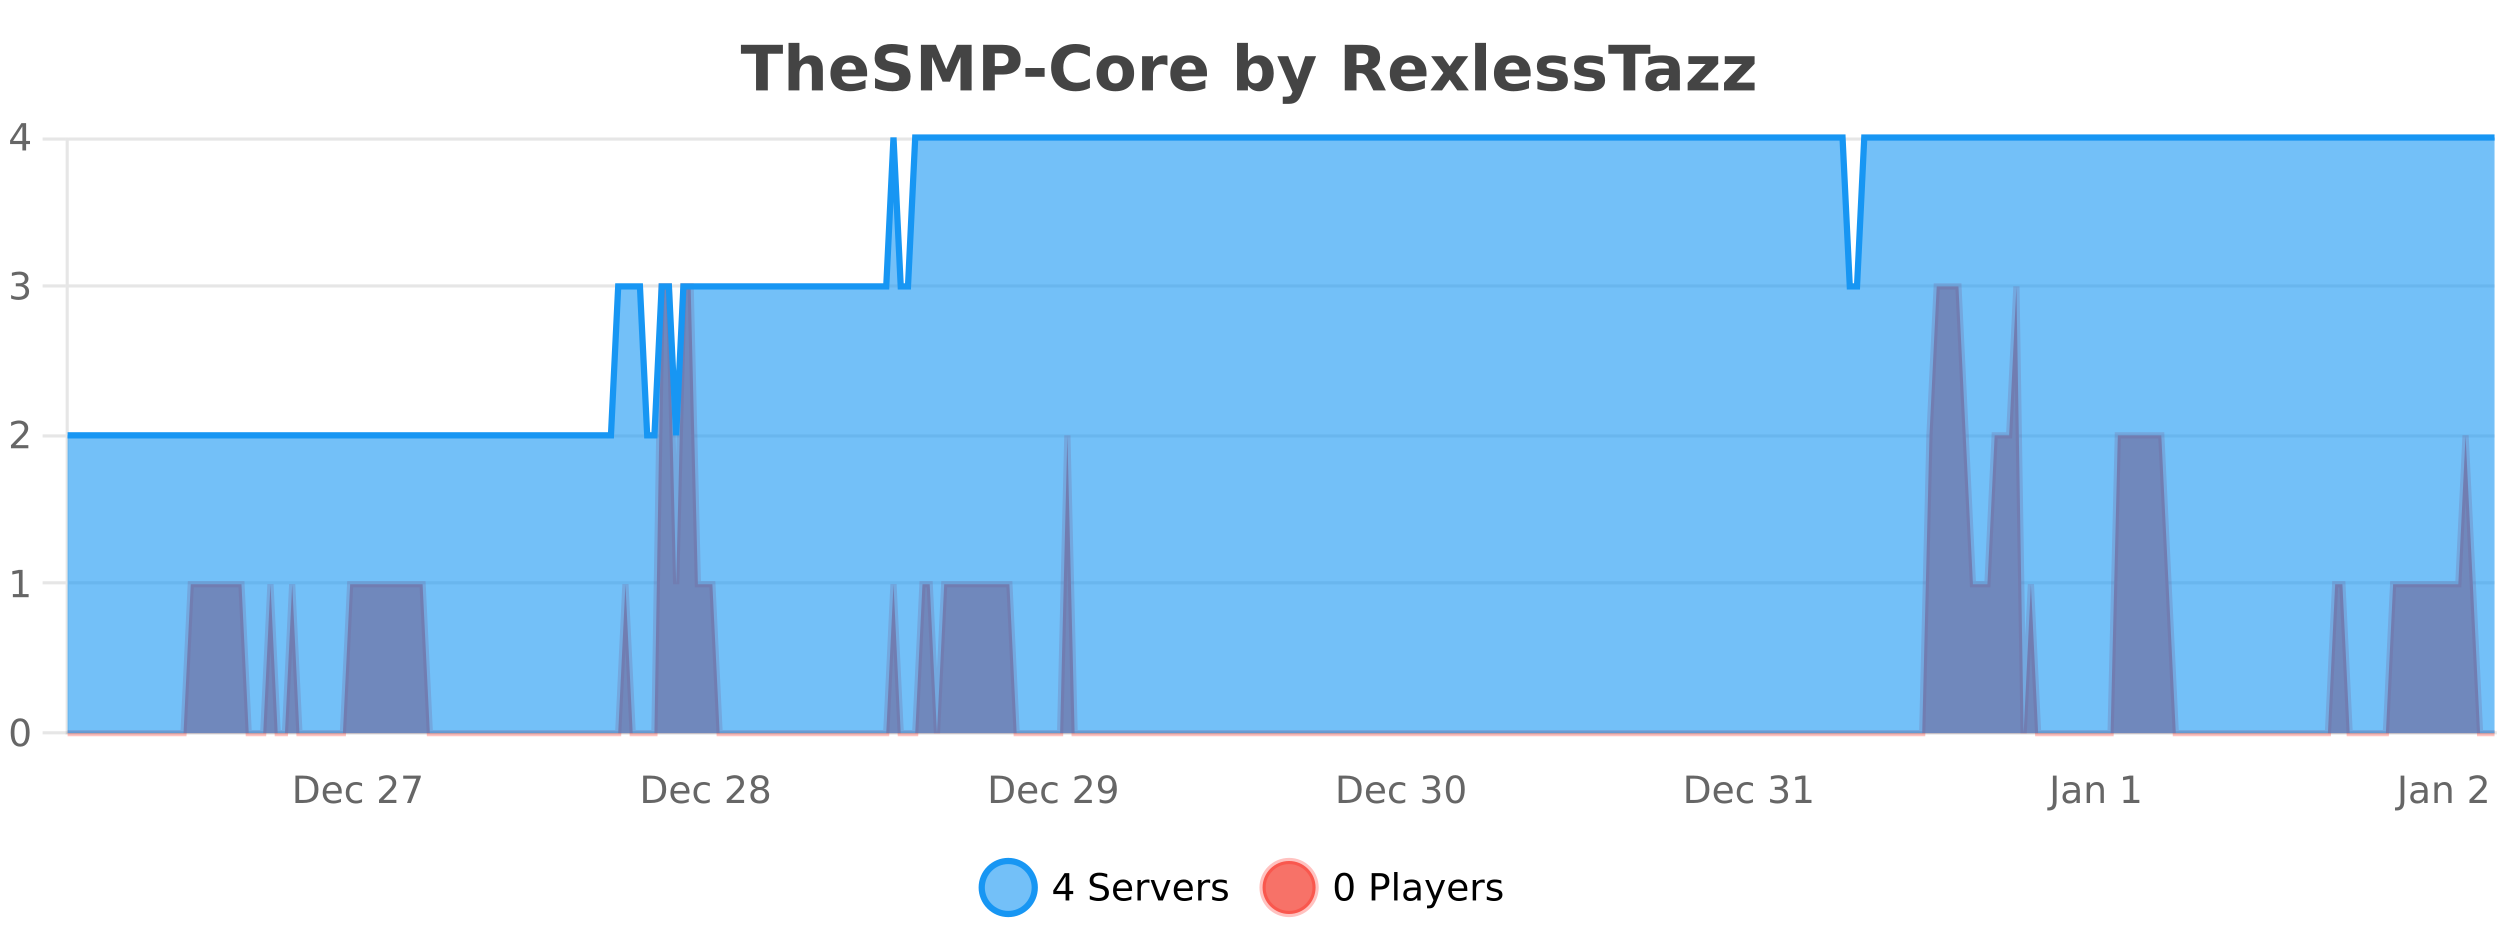 <?xml version="1.0" encoding="UTF-8"?>
<svg xmlns="http://www.w3.org/2000/svg" xmlns:xlink="http://www.w3.org/1999/xlink" width="800pt" height="300pt" viewBox="0 0 800 300" version="1.1">
<defs>
<clipPath id="clip1">
  <path d="M 285 263 L 360 263 L 360 300 L 285 300 Z M 285 263 "/>
</clipPath>
<clipPath id="clip2">
  <path d="M 375 263 L 450 263 L 450 300 L 375 300 Z M 375 263 "/>
</clipPath>
<clipPath id="clip3">
  <path d="M 21.633 91 L 798.254 91 L 798.254 234.602 L 21.633 234.602 Z M 21.633 91 "/>
</clipPath>
<clipPath id="clip4">
  <path d="M 20.633 63 L 799.254 63 L 799.254 235.602 L 20.633 235.602 Z M 20.633 63 "/>
</clipPath>
<clipPath id="clip5">
  <path d="M 21.633 44 L 798.254 44 L 798.254 234.602 L 21.633 234.602 Z M 21.633 44 "/>
</clipPath>
<clipPath id="clip6">
  <path d="M 20.633 43 L 799.254 43 L 799.254 168 L 20.633 168 Z M 20.633 43 "/>
</clipPath>
</defs>
<g id="surface5104946">
<rect x="0" y="0" width="800" height="300" style="fill:rgb(100%,100%,100%);fill-opacity:1;stroke:none;"/>
<path style="fill:none;stroke-width:1;stroke-linecap:butt;stroke-linejoin:miter;stroke:rgb(0%,0%,0%);stroke-opacity:0.098;stroke-miterlimit:10;" d="M 22 234.5 L 798.254 234.5 "/>
<path style="fill:none;stroke-width:1;stroke-linecap:butt;stroke-linejoin:miter;stroke:rgb(0%,0%,0%);stroke-opacity:0.098;stroke-miterlimit:10;" d="M 13.633 234.5 L 21 234.5 "/>
<path style="fill:none;stroke-width:1;stroke-linecap:butt;stroke-linejoin:miter;stroke:rgb(0%,0%,0%);stroke-opacity:0.098;stroke-miterlimit:10;" d="M 22 186.5 L 798.254 186.5 "/>
<path style="fill:none;stroke-width:1;stroke-linecap:butt;stroke-linejoin:miter;stroke:rgb(0%,0%,0%);stroke-opacity:0.098;stroke-miterlimit:10;" d="M 13.633 186.5 L 21 186.5 "/>
<path style="fill:none;stroke-width:1;stroke-linecap:butt;stroke-linejoin:miter;stroke:rgb(0%,0%,0%);stroke-opacity:0.098;stroke-miterlimit:10;" d="M 22 139.5 L 798.254 139.5 "/>
<path style="fill:none;stroke-width:1;stroke-linecap:butt;stroke-linejoin:miter;stroke:rgb(0%,0%,0%);stroke-opacity:0.098;stroke-miterlimit:10;" d="M 13.633 139.5 L 21 139.5 "/>
<path style="fill:none;stroke-width:1;stroke-linecap:butt;stroke-linejoin:miter;stroke:rgb(0%,0%,0%);stroke-opacity:0.098;stroke-miterlimit:10;" d="M 22 91.5 L 798.254 91.5 "/>
<path style="fill:none;stroke-width:1;stroke-linecap:butt;stroke-linejoin:miter;stroke:rgb(0%,0%,0%);stroke-opacity:0.098;stroke-miterlimit:10;" d="M 13.633 91.5 L 21 91.5 "/>
<path style="fill:none;stroke-width:1;stroke-linecap:butt;stroke-linejoin:miter;stroke:rgb(0%,0%,0%);stroke-opacity:0.098;stroke-miterlimit:10;" d="M 22 44.5 L 798.254 44.5 "/>
<path style="fill:none;stroke-width:1;stroke-linecap:butt;stroke-linejoin:miter;stroke:rgb(0%,0%,0%);stroke-opacity:0.098;stroke-miterlimit:10;" d="M 13.633 44.5 L 21 44.5 "/>
<path style=" stroke:none;fill-rule:nonzero;fill:rgb(9.02%,58.824%,95.294%);fill-opacity:0.6;" d="M 331.121 284 C 331.121 288.688 327.324 292.484 322.637 292.484 C 317.953 292.484 314.152 288.688 314.152 284 C 314.152 279.312 317.953 275.516 322.637 275.516 C 327.324 275.516 331.121 279.312 331.121 284 Z M 331.121 284 "/>
<g clip-path="url(#clip1)" clip-rule="nonzero">
<path style="fill:none;stroke-width:2;stroke-linecap:butt;stroke-linejoin:miter;stroke:rgb(9.02%,58.824%,95.294%);stroke-opacity:1;stroke-miterlimit:10;" d="M 331.121 284 C 331.121 288.688 327.324 292.484 322.637 292.484 C 317.953 292.484 314.152 288.688 314.152 284 C 314.152 279.312 317.953 275.516 322.637 275.516 C 327.324 275.516 331.121 279.312 331.121 284 Z M 331.121 284 "/>
</g>
<path style=" stroke:none;fill-rule:nonzero;fill:rgb(0%,0%,0%);fill-opacity:1;" d="M 340.984 280.438 L 338 285.109 L 340.984 285.109 Z M 340.672 279.406 L 342.172 279.406 L 342.172 285.109 L 343.422 285.109 L 343.422 286.094 L 342.172 286.094 L 342.172 288.156 L 340.984 288.156 L 340.984 286.094 L 337.047 286.094 L 337.047 284.953 Z M 354.32 279.688 L 354.32 280.844 C 353.871 280.637 353.445 280.48 353.039 280.375 C 352.641 280.262 352.262 280.203 351.898 280.203 C 351.25 280.203 350.75 280.328 350.398 280.578 C 350.055 280.828 349.883 281.188 349.883 281.656 C 349.883 282.043 349.996 282.336 350.227 282.531 C 350.453 282.73 350.898 282.887 351.555 283 L 352.258 283.156 C 353.141 283.324 353.793 283.621 354.211 284.047 C 354.637 284.465 354.852 285.027 354.852 285.734 C 354.852 286.59 354.562 287.234 353.992 287.672 C 353.43 288.109 352.594 288.328 351.492 288.328 C 351.086 288.328 350.648 288.281 350.18 288.188 C 349.711 288.094 349.227 287.953 348.727 287.766 L 348.727 286.547 C 349.203 286.82 349.672 287.023 350.133 287.156 C 350.602 287.293 351.055 287.359 351.492 287.359 C 352.168 287.359 352.688 287.23 353.055 286.969 C 353.43 286.699 353.617 286.32 353.617 285.828 C 353.617 285.402 353.48 285.07 353.211 284.828 C 352.949 284.578 352.516 284.398 351.914 284.281 L 351.195 284.141 C 350.309 283.965 349.668 283.688 349.273 283.312 C 348.887 282.938 348.695 282.418 348.695 281.75 C 348.695 280.969 348.965 280.359 349.508 279.922 C 350.047 279.477 350.797 279.25 351.758 279.25 C 352.172 279.25 352.59 279.289 353.008 279.359 C 353.434 279.434 353.871 279.543 354.32 279.688 Z M 362.266 284.609 L 362.266 285.125 L 357.297 285.125 C 357.348 285.875 357.57 286.445 357.969 286.828 C 358.375 287.215 358.93 287.406 359.641 287.406 C 360.055 287.406 360.457 287.359 360.844 287.266 C 361.238 287.164 361.629 287.008 362.016 286.797 L 362.016 287.828 C 361.617 287.984 361.219 288.105 360.812 288.188 C 360.406 288.281 359.992 288.328 359.578 288.328 C 358.535 288.328 357.707 288.027 357.094 287.422 C 356.477 286.809 356.172 285.98 356.172 284.938 C 356.172 283.867 356.461 283.016 357.047 282.391 C 357.629 281.758 358.41 281.438 359.391 281.438 C 360.273 281.438 360.973 281.727 361.484 282.297 C 362.004 282.859 362.266 283.633 362.266 284.609 Z M 361.188 284.281 C 361.176 283.699 361.008 283.23 360.688 282.875 C 360.363 282.523 359.938 282.344 359.406 282.344 C 358.801 282.344 358.316 282.516 357.953 282.859 C 357.598 283.203 357.395 283.684 357.344 284.297 Z M 367.836 282.594 C 367.711 282.531 367.574 282.484 367.43 282.453 C 367.293 282.414 367.137 282.391 366.961 282.391 C 366.355 282.391 365.887 282.59 365.555 282.984 C 365.23 283.383 365.07 283.953 365.07 284.703 L 365.07 288.156 L 363.992 288.156 L 363.992 281.594 L 365.07 281.594 L 365.07 282.609 C 365.297 282.215 365.594 281.922 365.961 281.734 C 366.324 281.539 366.766 281.438 367.289 281.438 C 367.359 281.438 367.438 281.445 367.523 281.453 C 367.617 281.465 367.715 281.48 367.82 281.5 Z M 368.195 281.594 L 369.336 281.594 L 371.383 287.094 L 373.445 281.594 L 374.586 281.594 L 372.117 288.156 L 370.648 288.156 Z M 381.688 284.609 L 381.688 285.125 L 376.719 285.125 C 376.77 285.875 376.992 286.445 377.391 286.828 C 377.797 287.215 378.352 287.406 379.062 287.406 C 379.477 287.406 379.879 287.359 380.266 287.266 C 380.66 287.164 381.051 287.008 381.438 286.797 L 381.438 287.828 C 381.039 287.984 380.641 288.105 380.234 288.188 C 379.828 288.281 379.414 288.328 379 288.328 C 377.957 288.328 377.129 288.027 376.516 287.422 C 375.898 286.809 375.594 285.98 375.594 284.938 C 375.594 283.867 375.883 283.016 376.469 282.391 C 377.051 281.758 377.832 281.438 378.812 281.438 C 379.695 281.438 380.395 281.727 380.906 282.297 C 381.426 282.859 381.688 283.633 381.688 284.609 Z M 380.609 284.281 C 380.598 283.699 380.43 283.23 380.109 282.875 C 379.785 282.523 379.359 282.344 378.828 282.344 C 378.223 282.344 377.738 282.516 377.375 282.859 C 377.02 283.203 376.816 283.684 376.766 284.297 Z M 387.258 282.594 C 387.133 282.531 386.996 282.484 386.852 282.453 C 386.715 282.414 386.559 282.391 386.383 282.391 C 385.777 282.391 385.309 282.59 384.977 282.984 C 384.652 283.383 384.492 283.953 384.492 284.703 L 384.492 288.156 L 383.414 288.156 L 383.414 281.594 L 384.492 281.594 L 384.492 282.609 C 384.719 282.215 385.016 281.922 385.383 281.734 C 385.746 281.539 386.188 281.438 386.711 281.438 C 386.781 281.438 386.859 281.445 386.945 281.453 C 387.039 281.465 387.137 281.48 387.242 281.5 Z M 392.562 281.781 L 392.562 282.812 C 392.258 282.656 391.941 282.543 391.609 282.469 C 391.285 282.387 390.945 282.344 390.594 282.344 C 390.062 282.344 389.66 282.43 389.391 282.594 C 389.117 282.75 388.984 282.996 388.984 283.328 C 388.984 283.578 389.078 283.777 389.266 283.922 C 389.461 284.059 389.852 284.188 390.438 284.312 L 390.797 284.406 C 391.566 284.562 392.113 284.793 392.438 285.094 C 392.758 285.398 392.922 285.812 392.922 286.344 C 392.922 286.961 392.676 287.445 392.188 287.797 C 391.707 288.152 391.047 288.328 390.203 288.328 C 389.848 288.328 389.477 288.289 389.094 288.219 C 388.719 288.156 388.32 288.059 387.906 287.922 L 387.906 286.797 C 388.301 287.008 388.691 287.164 389.078 287.266 C 389.461 287.371 389.848 287.422 390.234 287.422 C 390.734 287.422 391.117 287.34 391.391 287.172 C 391.672 286.996 391.812 286.746 391.812 286.422 C 391.812 286.133 391.711 285.906 391.516 285.75 C 391.316 285.594 390.883 285.445 390.219 285.297 L 389.844 285.219 C 389.176 285.074 388.691 284.855 388.391 284.562 C 388.098 284.273 387.953 283.875 387.953 283.375 C 387.953 282.75 388.172 282.273 388.609 281.938 C 389.047 281.605 389.664 281.438 390.469 281.438 C 390.863 281.438 391.238 281.469 391.594 281.531 C 391.945 281.586 392.27 281.668 392.562 281.781 Z M 332.637 277.016 "/>
<path style=" stroke:none;fill-rule:nonzero;fill:rgb(96.863%,44.706%,40.784%);fill-opacity:1;" d="M 420.988 284 C 420.988 288.688 417.191 292.484 412.504 292.484 C 407.82 292.484 404.02 288.688 404.02 284 C 404.02 279.312 407.82 275.516 412.504 275.516 C 417.191 275.516 420.988 279.312 420.988 284 Z M 420.988 284 "/>
<g clip-path="url(#clip2)" clip-rule="nonzero">
<path style="fill:none;stroke-width:2;stroke-linecap:butt;stroke-linejoin:miter;stroke:rgb(100%,4.706%,0%);stroke-opacity:0.247;stroke-miterlimit:10;" d="M 420.988 284 C 420.988 288.688 417.191 292.484 412.504 292.484 C 407.82 292.484 404.02 288.688 404.02 284 C 404.02 279.312 407.82 275.516 412.504 275.516 C 417.191 275.516 420.988 279.312 420.988 284 Z M 420.988 284 "/>
</g>
<path style=" stroke:none;fill-rule:nonzero;fill:rgb(0%,0%,0%);fill-opacity:1;" d="M 430.133 280.188 C 429.527 280.188 429.07 280.492 428.758 281.094 C 428.453 281.688 428.305 282.59 428.305 283.797 C 428.305 284.996 428.453 285.898 428.758 286.5 C 429.07 287.094 429.527 287.391 430.133 287.391 C 430.746 287.391 431.203 287.094 431.508 286.5 C 431.82 285.898 431.977 284.996 431.977 283.797 C 431.977 282.59 431.82 281.688 431.508 281.094 C 431.203 280.492 430.746 280.188 430.133 280.188 Z M 430.133 279.25 C 431.109 279.25 431.859 279.641 432.383 280.422 C 432.902 281.195 433.164 282.32 433.164 283.797 C 433.164 285.266 432.902 286.391 432.383 287.172 C 431.859 287.945 431.109 288.328 430.133 288.328 C 429.152 288.328 428.402 287.945 427.883 287.172 C 427.371 286.391 427.117 285.266 427.117 283.797 C 427.117 282.32 427.371 281.195 427.883 280.422 C 428.402 279.641 429.152 279.25 430.133 279.25 Z M 440.125 280.375 L 440.125 283.672 L 441.609 283.672 C 442.16 283.672 442.586 283.531 442.891 283.25 C 443.191 282.961 443.344 282.547 443.344 282.016 C 443.344 281.496 443.191 281.094 442.891 280.812 C 442.586 280.523 442.16 280.375 441.609 280.375 Z M 438.938 279.406 L 441.609 279.406 C 442.598 279.406 443.344 279.633 443.844 280.078 C 444.344 280.516 444.594 281.164 444.594 282.016 C 444.594 282.883 444.344 283.539 443.844 283.984 C 443.344 284.422 442.598 284.641 441.609 284.641 L 440.125 284.641 L 440.125 288.156 L 438.938 288.156 Z M 446.129 279.031 L 447.207 279.031 L 447.207 288.156 L 446.129 288.156 Z M 452.445 284.859 C 451.578 284.859 450.977 284.961 450.633 285.156 C 450.297 285.355 450.133 285.695 450.133 286.172 C 450.133 286.559 450.258 286.867 450.508 287.094 C 450.766 287.312 451.109 287.422 451.539 287.422 C 452.141 287.422 452.621 287.215 452.977 286.797 C 453.34 286.371 453.523 285.805 453.523 285.094 L 453.523 284.859 Z M 454.602 284.406 L 454.602 288.156 L 453.523 288.156 L 453.523 287.156 C 453.273 287.555 452.965 287.852 452.602 288.047 C 452.234 288.234 451.789 288.328 451.258 288.328 C 450.578 288.328 450.043 288.141 449.648 287.766 C 449.25 287.383 449.055 286.875 449.055 286.25 C 449.055 285.512 449.297 284.953 449.789 284.578 C 450.289 284.203 451.027 284.016 452.008 284.016 L 453.523 284.016 L 453.523 283.906 C 453.523 283.406 453.355 283.023 453.023 282.75 C 452.699 282.48 452.246 282.344 451.664 282.344 C 451.289 282.344 450.918 282.391 450.555 282.484 C 450.199 282.578 449.859 282.715 449.539 282.891 L 449.539 281.891 C 449.934 281.734 450.312 281.621 450.68 281.547 C 451.055 281.477 451.418 281.438 451.773 281.438 C 452.719 281.438 453.43 281.684 453.898 282.172 C 454.367 282.664 454.602 283.406 454.602 284.406 Z M 459.551 288.766 C 459.246 289.547 458.949 290.055 458.66 290.297 C 458.367 290.535 457.98 290.656 457.504 290.656 L 456.645 290.656 L 456.645 289.75 L 457.27 289.75 C 457.57 289.75 457.801 289.676 457.957 289.531 C 458.121 289.395 458.305 289.066 458.504 288.547 L 458.707 288.047 L 456.051 281.594 L 457.191 281.594 L 459.238 286.719 L 461.301 281.594 L 462.441 281.594 Z M 469.543 284.609 L 469.543 285.125 L 464.574 285.125 C 464.625 285.875 464.848 286.445 465.246 286.828 C 465.652 287.215 466.207 287.406 466.918 287.406 C 467.332 287.406 467.734 287.359 468.121 287.266 C 468.516 287.164 468.906 287.008 469.293 286.797 L 469.293 287.828 C 468.895 287.984 468.496 288.105 468.09 288.188 C 467.684 288.281 467.27 288.328 466.855 288.328 C 465.812 288.328 464.984 288.027 464.371 287.422 C 463.754 286.809 463.449 285.98 463.449 284.938 C 463.449 283.867 463.738 283.016 464.324 282.391 C 464.906 281.758 465.688 281.438 466.668 281.438 C 467.551 281.438 468.25 281.727 468.762 282.297 C 469.281 282.859 469.543 283.633 469.543 284.609 Z M 468.465 284.281 C 468.453 283.699 468.285 283.23 467.965 282.875 C 467.641 282.523 467.215 282.344 466.684 282.344 C 466.078 282.344 465.594 282.516 465.23 282.859 C 464.875 283.203 464.672 283.684 464.621 284.297 Z M 475.113 282.594 C 474.988 282.531 474.852 282.484 474.707 282.453 C 474.57 282.414 474.414 282.391 474.238 282.391 C 473.633 282.391 473.164 282.59 472.832 282.984 C 472.508 283.383 472.348 283.953 472.348 284.703 L 472.348 288.156 L 471.27 288.156 L 471.27 281.594 L 472.348 281.594 L 472.348 282.609 C 472.574 282.215 472.871 281.922 473.238 281.734 C 473.602 281.539 474.043 281.438 474.566 281.438 C 474.637 281.438 474.715 281.445 474.801 281.453 C 474.895 281.465 474.992 281.48 475.098 281.5 Z M 480.422 281.781 L 480.422 282.812 C 480.117 282.656 479.801 282.543 479.469 282.469 C 479.145 282.387 478.805 282.344 478.453 282.344 C 477.922 282.344 477.52 282.43 477.25 282.594 C 476.977 282.75 476.844 282.996 476.844 283.328 C 476.844 283.578 476.938 283.777 477.125 283.922 C 477.32 284.059 477.711 284.188 478.297 284.312 L 478.656 284.406 C 479.426 284.562 479.973 284.793 480.297 285.094 C 480.617 285.398 480.781 285.812 480.781 286.344 C 480.781 286.961 480.535 287.445 480.047 287.797 C 479.566 288.152 478.906 288.328 478.062 288.328 C 477.707 288.328 477.336 288.289 476.953 288.219 C 476.578 288.156 476.18 288.059 475.766 287.922 L 475.766 286.797 C 476.16 287.008 476.551 287.164 476.938 287.266 C 477.32 287.371 477.707 287.422 478.094 287.422 C 478.594 287.422 478.977 287.34 479.25 287.172 C 479.531 286.996 479.672 286.746 479.672 286.422 C 479.672 286.133 479.57 285.906 479.375 285.75 C 479.176 285.594 478.742 285.445 478.078 285.297 L 477.703 285.219 C 477.035 285.074 476.551 284.855 476.25 284.562 C 475.957 284.273 475.812 283.875 475.812 283.375 C 475.812 282.75 476.031 282.273 476.469 281.938 C 476.906 281.605 477.523 281.438 478.328 281.438 C 478.723 281.438 479.098 281.469 479.453 281.531 C 479.805 281.586 480.129 281.668 480.422 281.781 Z M 422.504 277.016 "/>
<path style=" stroke:none;fill-rule:nonzero;fill:rgb(26.667%,26.667%,26.667%);fill-opacity:1;" d="M 237.094 14.344 L 250.531 14.344 L 250.531 17.188 L 245.703 17.188 L 245.703 28.922 L 241.938 28.922 L 241.938 17.188 L 237.094 17.188 Z M 263.312 22.266 L 263.312 28.922 L 259.797 28.922 L 259.797 23.844 C 259.797 22.887 259.773 22.23 259.734 21.875 C 259.691 21.512 259.617 21.246 259.516 21.078 C 259.379 20.852 259.191 20.672 258.953 20.547 C 258.723 20.422 258.457 20.359 258.156 20.359 C 257.426 20.359 256.852 20.641 256.438 21.203 C 256.02 21.766 255.812 22.547 255.812 23.547 L 255.812 28.922 L 252.328 28.922 L 252.328 13.719 L 255.812 13.719 L 255.812 19.578 C 256.344 18.945 256.906 18.477 257.5 18.172 C 258.094 17.871 258.742 17.719 259.453 17.719 C 260.723 17.719 261.68 18.109 262.328 18.891 C 262.984 19.664 263.312 20.789 263.312 22.266 Z M 277.477 23.422 L 277.477 24.422 L 269.305 24.422 C 269.387 25.246 269.684 25.859 270.195 26.266 C 270.703 26.672 271.414 26.875 272.32 26.875 C 273.059 26.875 273.812 26.766 274.586 26.547 C 275.355 26.328 276.148 26 276.961 25.562 L 276.961 28.25 C 276.137 28.562 275.309 28.797 274.477 28.953 C 273.652 29.117 272.828 29.203 272.008 29.203 C 270.027 29.203 268.484 28.703 267.383 27.703 C 266.289 26.695 265.742 25.281 265.742 23.469 C 265.742 21.68 266.277 20.273 267.352 19.25 C 268.434 18.23 269.918 17.719 271.805 17.719 C 273.523 17.719 274.898 18.242 275.93 19.281 C 276.961 20.312 277.477 21.695 277.477 23.422 Z M 273.883 22.266 C 273.883 21.602 273.688 21.062 273.305 20.656 C 272.918 20.25 272.414 20.047 271.789 20.047 C 271.109 20.047 270.559 20.242 270.133 20.625 C 269.715 21 269.453 21.547 269.352 22.266 Z M 290.43 14.797 L 290.43 17.891 C 289.625 17.527 288.844 17.258 288.086 17.078 C 287.324 16.891 286.605 16.797 285.93 16.797 C 285.031 16.797 284.367 16.922 283.93 17.172 C 283.5 17.422 283.289 17.809 283.289 18.328 C 283.289 18.715 283.434 19.016 283.727 19.234 C 284.016 19.453 284.543 19.641 285.305 19.797 L 286.898 20.125 C 288.523 20.449 289.672 20.945 290.352 21.609 C 291.039 22.277 291.383 23.219 291.383 24.438 C 291.383 26.043 290.902 27.242 289.945 28.031 C 288.996 28.812 287.543 29.203 285.586 29.203 C 284.656 29.203 283.727 29.113 282.789 28.938 C 281.859 28.762 280.934 28.5 280.008 28.156 L 280.008 24.984 C 280.934 25.484 281.828 25.859 282.695 26.109 C 283.57 26.359 284.414 26.484 285.227 26.484 C 286.047 26.484 286.672 26.352 287.102 26.078 C 287.539 25.797 287.758 25.402 287.758 24.891 C 287.758 24.445 287.605 24.094 287.305 23.844 C 287.012 23.594 286.422 23.371 285.539 23.172 L 284.086 22.859 C 282.625 22.547 281.559 22.055 280.883 21.375 C 280.215 20.688 279.883 19.762 279.883 18.594 C 279.883 17.148 280.352 16.031 281.289 15.25 C 282.227 14.469 283.574 14.078 285.336 14.078 C 286.137 14.078 286.961 14.141 287.805 14.266 C 288.648 14.383 289.523 14.559 290.43 14.797 Z M 294.695 14.344 L 299.477 14.344 L 302.789 22.141 L 306.133 14.344 L 310.914 14.344 L 310.914 28.922 L 307.352 28.922 L 307.352 18.25 L 303.992 26.125 L 301.617 26.125 L 298.258 18.25 L 298.258 28.922 L 294.695 28.922 Z M 314.594 14.344 L 320.828 14.344 C 322.68 14.344 324.102 14.758 325.094 15.578 C 326.094 16.402 326.594 17.574 326.594 19.094 C 326.594 20.625 326.094 21.805 325.094 22.625 C 324.102 23.449 322.68 23.859 320.828 23.859 L 318.344 23.859 L 318.344 28.922 L 314.594 28.922 Z M 318.344 17.062 L 318.344 21.141 L 320.422 21.141 C 321.148 21.141 321.711 20.965 322.109 20.609 C 322.516 20.258 322.719 19.75 322.719 19.094 C 322.719 18.449 322.516 17.949 322.109 17.594 C 321.711 17.242 321.148 17.062 320.422 17.062 Z M 328.137 21.75 L 334.277 21.75 L 334.277 24.578 L 328.137 24.578 Z M 348.766 28.125 C 348.066 28.48 347.344 28.746 346.594 28.922 C 345.852 29.109 345.07 29.203 344.25 29.203 C 341.82 29.203 339.898 28.527 338.484 27.172 C 337.066 25.809 336.359 23.965 336.359 21.641 C 336.359 19.32 337.066 17.48 338.484 16.125 C 339.898 14.762 341.82 14.078 344.25 14.078 C 345.07 14.078 345.852 14.172 346.594 14.359 C 347.344 14.539 348.066 14.805 348.766 15.156 L 348.766 18.172 C 348.066 17.703 347.379 17.359 346.703 17.141 C 346.023 16.914 345.312 16.797 344.562 16.797 C 343.219 16.797 342.16 17.23 341.391 18.094 C 340.629 18.949 340.25 20.133 340.25 21.641 C 340.25 23.152 340.629 24.34 341.391 25.203 C 342.16 26.059 343.219 26.484 344.562 26.484 C 345.312 26.484 346.023 26.375 346.703 26.156 C 347.379 25.93 348.066 25.578 348.766 25.109 Z M 356.93 20.219 C 356.148 20.219 355.555 20.5 355.148 21.062 C 354.742 21.617 354.539 22.418 354.539 23.469 C 354.539 24.512 354.742 25.312 355.148 25.875 C 355.555 26.43 356.148 26.703 356.93 26.703 C 357.688 26.703 358.266 26.43 358.664 25.875 C 359.07 25.312 359.273 24.512 359.273 23.469 C 359.273 22.418 359.07 21.617 358.664 21.062 C 358.266 20.5 357.688 20.219 356.93 20.219 Z M 356.93 17.719 C 358.805 17.719 360.266 18.23 361.32 19.25 C 362.383 20.262 362.914 21.668 362.914 23.469 C 362.914 25.262 362.383 26.668 361.32 27.688 C 360.266 28.699 358.805 29.203 356.93 29.203 C 355.031 29.203 353.555 28.699 352.492 27.688 C 351.43 26.668 350.898 25.262 350.898 23.469 C 350.898 21.668 351.43 20.262 352.492 19.25 C 353.555 18.23 355.031 17.719 356.93 17.719 Z M 373.59 20.969 C 373.277 20.824 372.969 20.719 372.668 20.656 C 372.363 20.586 372.062 20.547 371.762 20.547 C 370.855 20.547 370.156 20.836 369.668 21.406 C 369.188 21.98 368.949 22.805 368.949 23.875 L 368.949 28.922 L 365.465 28.922 L 365.465 17.984 L 368.949 17.984 L 368.949 19.781 C 369.395 19.062 369.91 18.543 370.496 18.219 C 371.078 17.887 371.777 17.719 372.59 17.719 C 372.715 17.719 372.844 17.727 372.98 17.734 C 373.113 17.746 373.312 17.766 373.574 17.797 Z M 386.234 23.422 L 386.234 24.422 L 378.062 24.422 C 378.145 25.246 378.441 25.859 378.953 26.266 C 379.461 26.672 380.172 26.875 381.078 26.875 C 381.816 26.875 382.57 26.766 383.344 26.547 C 384.113 26.328 384.906 26 385.719 25.562 L 385.719 28.25 C 384.895 28.562 384.066 28.797 383.234 28.953 C 382.41 29.117 381.586 29.203 380.766 29.203 C 378.785 29.203 377.242 28.703 376.141 27.703 C 375.047 26.695 374.5 25.281 374.5 23.469 C 374.5 21.68 375.035 20.273 376.109 19.25 C 377.191 18.23 378.676 17.719 380.562 17.719 C 382.281 17.719 383.656 18.242 384.688 19.281 C 385.719 20.312 386.234 21.695 386.234 23.422 Z M 382.641 22.266 C 382.641 21.602 382.445 21.062 382.062 20.656 C 381.676 20.25 381.172 20.047 380.547 20.047 C 379.867 20.047 379.316 20.242 378.891 20.625 C 378.473 21 378.211 21.547 378.109 22.266 Z M 401.668 26.672 C 402.418 26.672 402.988 26.402 403.387 25.859 C 403.781 25.309 403.98 24.512 403.98 23.469 C 403.98 22.43 403.781 21.637 403.387 21.094 C 402.988 20.543 402.418 20.266 401.668 20.266 C 400.918 20.266 400.34 20.543 399.934 21.094 C 399.535 21.637 399.34 22.43 399.34 23.469 C 399.34 24.5 399.535 25.293 399.934 25.844 C 400.34 26.398 400.918 26.672 401.668 26.672 Z M 399.34 19.578 C 399.828 18.945 400.363 18.477 400.949 18.172 C 401.531 17.871 402.203 17.719 402.965 17.719 C 404.316 17.719 405.426 18.258 406.293 19.328 C 407.156 20.402 407.59 21.781 407.59 23.469 C 407.59 25.148 407.156 26.523 406.293 27.594 C 405.426 28.668 404.316 29.203 402.965 29.203 C 402.203 29.203 401.531 29.051 400.949 28.75 C 400.363 28.449 399.828 27.98 399.34 27.344 L 399.34 28.922 L 395.855 28.922 L 395.855 13.719 L 399.34 13.719 Z M 408.734 17.984 L 412.219 17.984 L 415.172 25.406 L 417.672 17.984 L 421.156 17.984 L 416.562 29.953 C 416.102 31.172 415.562 32.02 414.938 32.5 C 414.32 32.988 413.516 33.234 412.516 33.234 L 410.484 33.234 L 410.484 30.938 L 411.578 30.938 C 412.172 30.938 412.602 30.844 412.875 30.656 C 413.145 30.469 413.352 30.129 413.5 29.641 L 413.609 29.344 Z M 435.656 20.812 C 436.445 20.812 437.016 20.668 437.359 20.375 C 437.703 20.074 437.875 19.59 437.875 18.922 C 437.875 18.258 437.703 17.781 437.359 17.5 C 437.016 17.211 436.445 17.062 435.656 17.062 L 434.078 17.062 L 434.078 20.812 Z M 434.078 23.406 L 434.078 28.922 L 430.328 28.922 L 430.328 14.344 L 436.062 14.344 C 437.977 14.344 439.383 14.668 440.281 15.312 C 441.176 15.961 441.625 16.977 441.625 18.359 C 441.625 19.328 441.391 20.125 440.922 20.75 C 440.461 21.367 439.766 21.82 438.828 22.109 C 439.336 22.227 439.797 22.492 440.203 22.906 C 440.609 23.312 441.02 23.938 441.438 24.781 L 443.484 28.922 L 439.484 28.922 L 437.703 25.297 C 437.348 24.57 436.984 24.074 436.609 23.812 C 436.242 23.543 435.754 23.406 435.141 23.406 Z M 456.477 23.422 L 456.477 24.422 L 448.305 24.422 C 448.387 25.246 448.684 25.859 449.195 26.266 C 449.703 26.672 450.414 26.875 451.32 26.875 C 452.059 26.875 452.812 26.766 453.586 26.547 C 454.355 26.328 455.148 26 455.961 25.562 L 455.961 28.25 C 455.137 28.562 454.309 28.797 453.477 28.953 C 452.652 29.117 451.828 29.203 451.008 29.203 C 449.027 29.203 447.484 28.703 446.383 27.703 C 445.289 26.695 444.742 25.281 444.742 23.469 C 444.742 21.68 445.277 20.273 446.352 19.25 C 447.434 18.23 448.918 17.719 450.805 17.719 C 452.523 17.719 453.898 18.242 454.93 19.281 C 455.961 20.312 456.477 21.695 456.477 23.422 Z M 452.883 22.266 C 452.883 21.602 452.688 21.062 452.305 20.656 C 451.918 20.25 451.414 20.047 450.789 20.047 C 450.109 20.047 449.559 20.242 449.133 20.625 C 448.715 21 448.453 21.547 448.352 22.266 Z M 461.887 23.328 L 457.949 17.984 L 461.652 17.984 L 463.887 21.219 L 466.152 17.984 L 469.855 17.984 L 465.902 23.312 L 470.043 28.922 L 466.34 28.922 L 463.887 25.469 L 461.449 28.922 L 457.746 28.922 Z M 472.039 13.719 L 475.523 13.719 L 475.523 28.922 L 472.039 28.922 Z M 489.797 23.422 L 489.797 24.422 L 481.625 24.422 C 481.707 25.246 482.004 25.859 482.516 26.266 C 483.023 26.672 483.734 26.875 484.641 26.875 C 485.379 26.875 486.133 26.766 486.906 26.547 C 487.676 26.328 488.469 26 489.281 25.562 L 489.281 28.25 C 488.457 28.562 487.629 28.797 486.797 28.953 C 485.973 29.117 485.148 29.203 484.328 29.203 C 482.348 29.203 480.805 28.703 479.703 27.703 C 478.609 26.695 478.062 25.281 478.062 23.469 C 478.062 21.68 478.598 20.273 479.672 19.25 C 480.754 18.23 482.238 17.719 484.125 17.719 C 485.844 17.719 487.219 18.242 488.25 19.281 C 489.281 20.312 489.797 21.695 489.797 23.422 Z M 486.203 22.266 C 486.203 21.602 486.008 21.062 485.625 20.656 C 485.238 20.25 484.734 20.047 484.109 20.047 C 483.43 20.047 482.879 20.242 482.453 20.625 C 482.035 21 481.773 21.547 481.672 22.266 Z M 500.988 18.328 L 500.988 20.984 C 500.246 20.672 499.527 20.438 498.832 20.281 C 498.133 20.125 497.473 20.047 496.848 20.047 C 496.191 20.047 495.699 20.133 495.379 20.297 C 495.055 20.465 494.895 20.719 494.895 21.062 C 494.895 21.344 495.012 21.559 495.254 21.703 C 495.504 21.852 495.941 21.961 496.566 22.031 L 497.191 22.125 C 498.98 22.355 500.184 22.73 500.801 23.25 C 501.414 23.773 501.723 24.59 501.723 25.703 C 501.723 26.871 501.289 27.746 500.426 28.328 C 499.57 28.914 498.293 29.203 496.598 29.203 C 495.867 29.203 495.117 29.145 494.348 29.031 C 493.574 28.918 492.785 28.746 491.973 28.516 L 491.973 25.859 C 492.668 26.203 493.383 26.461 494.113 26.625 C 494.84 26.793 495.586 26.875 496.348 26.875 C 497.035 26.875 497.551 26.781 497.895 26.594 C 498.238 26.406 498.41 26.125 498.41 25.75 C 498.41 25.438 498.289 25.211 498.051 25.062 C 497.809 24.906 497.336 24.789 496.629 24.703 L 496.02 24.625 C 494.457 24.43 493.363 24.07 492.738 23.547 C 492.113 23.016 491.801 22.215 491.801 21.141 C 491.801 19.984 492.195 19.125 492.988 18.562 C 493.789 18 495.008 17.719 496.645 17.719 C 497.289 17.719 497.965 17.773 498.676 17.875 C 499.383 17.969 500.152 18.121 500.988 18.328 Z M 512.891 18.328 L 512.891 20.984 C 512.148 20.672 511.43 20.438 510.734 20.281 C 510.035 20.125 509.375 20.047 508.75 20.047 C 508.094 20.047 507.602 20.133 507.281 20.297 C 506.957 20.465 506.797 20.719 506.797 21.062 C 506.797 21.344 506.914 21.559 507.156 21.703 C 507.406 21.852 507.844 21.961 508.469 22.031 L 509.094 22.125 C 510.883 22.355 512.086 22.73 512.703 23.25 C 513.316 23.773 513.625 24.59 513.625 25.703 C 513.625 26.871 513.191 27.746 512.328 28.328 C 511.473 28.914 510.195 29.203 508.5 29.203 C 507.77 29.203 507.02 29.145 506.25 29.031 C 505.477 28.918 504.688 28.746 503.875 28.516 L 503.875 25.859 C 504.57 26.203 505.285 26.461 506.016 26.625 C 506.742 26.793 507.488 26.875 508.25 26.875 C 508.938 26.875 509.453 26.781 509.797 26.594 C 510.141 26.406 510.312 26.125 510.312 25.75 C 510.312 25.438 510.191 25.211 509.953 25.062 C 509.711 24.906 509.238 24.789 508.531 24.703 L 507.922 24.625 C 506.359 24.43 505.266 24.07 504.641 23.547 C 504.016 23.016 503.703 22.215 503.703 21.141 C 503.703 19.984 504.098 19.125 504.891 18.562 C 505.691 18 506.91 17.719 508.547 17.719 C 509.191 17.719 509.867 17.773 510.578 17.875 C 511.285 17.969 512.055 18.121 512.891 18.328 Z M 514.672 14.344 L 528.109 14.344 L 528.109 17.188 L 523.281 17.188 L 523.281 28.922 L 519.516 28.922 L 519.516 17.188 L 514.672 17.188 Z M 532.219 24 C 531.488 24 530.941 24.125 530.578 24.375 C 530.211 24.617 530.031 24.98 530.031 25.469 C 530.031 25.906 530.176 26.25 530.469 26.5 C 530.77 26.75 531.18 26.875 531.703 26.875 C 532.359 26.875 532.91 26.641 533.359 26.172 C 533.816 25.703 534.047 25.117 534.047 24.406 L 534.047 24 Z M 537.562 22.688 L 537.562 28.922 L 534.047 28.922 L 534.047 27.297 C 533.578 27.965 533.047 28.449 532.453 28.75 C 531.867 29.051 531.156 29.203 530.312 29.203 C 529.188 29.203 528.27 28.875 527.562 28.219 C 526.852 27.555 526.5 26.695 526.5 25.641 C 526.5 24.359 526.938 23.422 527.812 22.828 C 528.695 22.227 530.086 21.922 531.984 21.922 L 534.047 21.922 L 534.047 21.641 C 534.047 21.09 533.828 20.688 533.391 20.438 C 532.953 20.18 532.27 20.047 531.344 20.047 C 530.594 20.047 529.895 20.125 529.25 20.281 C 528.602 20.43 528.004 20.648 527.453 20.938 L 527.453 18.281 C 528.203 18.094 528.953 17.953 529.703 17.859 C 530.461 17.766 531.223 17.719 531.984 17.719 C 533.953 17.719 535.375 18.109 536.25 18.891 C 537.125 19.664 537.562 20.93 537.562 22.688 Z M 540.281 17.984 L 549.828 17.984 L 549.828 20.422 L 544.062 26.422 L 549.828 26.422 L 549.828 28.922 L 540.047 28.922 L 540.047 26.484 L 545.797 20.484 L 540.281 20.484 Z M 551.922 17.984 L 561.469 17.984 L 561.469 20.422 L 555.703 26.422 L 561.469 26.422 L 561.469 28.922 L 551.688 28.922 L 551.688 26.484 L 557.438 20.484 L 551.922 20.484 Z M 237 10.359 "/>
<path style="fill:none;stroke-width:1;stroke-linecap:butt;stroke-linejoin:miter;stroke:rgb(0%,0%,0%);stroke-opacity:0.098;stroke-miterlimit:10;" d="M 21 234.5 L 799 234.5 "/>
<path style=" stroke:none;fill-rule:nonzero;fill:rgb(40%,40%,40%);fill-opacity:1;" d="M 95.727 249.172 L 95.727 255.984 L 97.164 255.984 C 98.371 255.984 99.25 255.715 99.805 255.172 C 100.367 254.621 100.648 253.75 100.648 252.562 C 100.648 251.398 100.367 250.543 99.805 250 C 99.25 249.449 98.371 249.172 97.164 249.172 Z M 94.539 248.203 L 96.977 248.203 C 98.672 248.203 99.918 248.559 100.711 249.266 C 101.5 249.965 101.898 251.062 101.898 252.562 C 101.898 254.074 101.496 255.184 100.695 255.891 C 99.902 256.602 98.664 256.953 96.977 256.953 L 94.539 256.953 Z M 109.359 253.406 L 109.359 253.922 L 104.391 253.922 C 104.441 254.672 104.664 255.242 105.062 255.625 C 105.469 256.012 106.023 256.203 106.734 256.203 C 107.148 256.203 107.551 256.156 107.938 256.062 C 108.332 255.961 108.723 255.805 109.109 255.594 L 109.109 256.625 C 108.711 256.781 108.312 256.902 107.906 256.984 C 107.5 257.078 107.086 257.125 106.672 257.125 C 105.629 257.125 104.801 256.824 104.188 256.219 C 103.57 255.605 103.266 254.777 103.266 253.734 C 103.266 252.664 103.555 251.812 104.141 251.188 C 104.723 250.555 105.504 250.234 106.484 250.234 C 107.367 250.234 108.066 250.523 108.578 251.094 C 109.098 251.656 109.359 252.43 109.359 253.406 Z M 108.281 253.078 C 108.27 252.496 108.102 252.027 107.781 251.672 C 107.457 251.32 107.031 251.141 106.5 251.141 C 105.895 251.141 105.41 251.312 105.047 251.656 C 104.691 252 104.488 252.48 104.438 253.094 Z M 115.852 250.641 L 115.852 251.656 C 115.539 251.48 115.23 251.352 114.93 251.266 C 114.625 251.184 114.32 251.141 114.008 251.141 C 113.297 251.141 112.75 251.367 112.367 251.812 C 111.98 252.25 111.789 252.871 111.789 253.672 C 111.789 254.477 111.98 255.102 112.367 255.547 C 112.75 255.984 113.297 256.203 114.008 256.203 C 114.32 256.203 114.625 256.164 114.93 256.078 C 115.23 255.996 115.539 255.871 115.852 255.703 L 115.852 256.703 C 115.547 256.84 115.234 256.945 114.914 257.016 C 114.59 257.086 114.246 257.125 113.883 257.125 C 112.891 257.125 112.105 256.82 111.523 256.203 C 110.938 255.578 110.648 254.734 110.648 253.672 C 110.648 252.609 110.938 251.773 111.523 251.156 C 112.117 250.543 112.93 250.234 113.961 250.234 C 114.281 250.234 114.602 250.273 114.914 250.344 C 115.234 250.406 115.547 250.508 115.852 250.641 Z M 122.699 255.953 L 126.84 255.953 L 126.84 256.953 L 121.277 256.953 L 121.277 255.953 C 121.723 255.496 122.332 254.875 123.105 254.094 C 123.887 253.305 124.375 252.793 124.574 252.562 C 124.957 252.148 125.223 251.793 125.371 251.5 C 125.527 251.199 125.605 250.906 125.605 250.625 C 125.605 250.156 125.438 249.777 125.105 249.484 C 124.781 249.195 124.359 249.047 123.84 249.047 C 123.465 249.047 123.066 249.109 122.652 249.234 C 122.246 249.359 121.809 249.559 121.34 249.828 L 121.34 248.625 C 121.816 248.438 122.262 248.297 122.668 248.203 C 123.082 248.102 123.465 248.047 123.809 248.047 C 124.715 248.047 125.438 248.277 125.98 248.734 C 126.52 249.184 126.793 249.789 126.793 250.547 C 126.793 250.902 126.723 251.242 126.59 251.562 C 126.453 251.887 126.207 252.266 125.855 252.703 C 125.75 252.82 125.438 253.148 124.918 253.688 C 124.395 254.23 123.656 254.984 122.699 255.953 Z M 129.023 248.203 L 134.648 248.203 L 134.648 248.703 L 131.477 256.953 L 130.242 256.953 L 133.227 249.203 L 129.023 249.203 Z M 93.367 245.816 "/>
<path style=" stroke:none;fill-rule:nonzero;fill:rgb(40%,40%,40%);fill-opacity:1;" d="M 207 249.172 L 207 255.984 L 208.438 255.984 C 209.645 255.984 210.523 255.715 211.078 255.172 C 211.641 254.621 211.922 253.75 211.922 252.562 C 211.922 251.398 211.641 250.543 211.078 250 C 210.523 249.449 209.645 249.172 208.438 249.172 Z M 205.812 248.203 L 208.25 248.203 C 209.945 248.203 211.191 248.559 211.984 249.266 C 212.773 249.965 213.172 251.062 213.172 252.562 C 213.172 254.074 212.77 255.184 211.969 255.891 C 211.176 256.602 209.938 256.953 208.25 256.953 L 205.812 256.953 Z M 220.633 253.406 L 220.633 253.922 L 215.664 253.922 C 215.715 254.672 215.938 255.242 216.336 255.625 C 216.742 256.012 217.297 256.203 218.008 256.203 C 218.422 256.203 218.824 256.156 219.211 256.062 C 219.605 255.961 219.996 255.805 220.383 255.594 L 220.383 256.625 C 219.984 256.781 219.586 256.902 219.18 256.984 C 218.773 257.078 218.359 257.125 217.945 257.125 C 216.902 257.125 216.074 256.824 215.461 256.219 C 214.844 255.605 214.539 254.777 214.539 253.734 C 214.539 252.664 214.828 251.812 215.414 251.188 C 215.996 250.555 216.777 250.234 217.758 250.234 C 218.641 250.234 219.34 250.523 219.852 251.094 C 220.371 251.656 220.633 252.43 220.633 253.406 Z M 219.555 253.078 C 219.543 252.496 219.375 252.027 219.055 251.672 C 218.73 251.32 218.305 251.141 217.773 251.141 C 217.168 251.141 216.684 251.312 216.32 251.656 C 215.965 252 215.762 252.48 215.711 253.094 Z M 227.125 250.641 L 227.125 251.656 C 226.812 251.48 226.504 251.352 226.203 251.266 C 225.898 251.184 225.594 251.141 225.281 251.141 C 224.57 251.141 224.023 251.367 223.641 251.812 C 223.254 252.25 223.062 252.871 223.062 253.672 C 223.062 254.477 223.254 255.102 223.641 255.547 C 224.023 255.984 224.57 256.203 225.281 256.203 C 225.594 256.203 225.898 256.164 226.203 256.078 C 226.504 255.996 226.812 255.871 227.125 255.703 L 227.125 256.703 C 226.82 256.84 226.508 256.945 226.188 257.016 C 225.863 257.086 225.52 257.125 225.156 257.125 C 224.164 257.125 223.379 256.82 222.797 256.203 C 222.211 255.578 221.922 254.734 221.922 253.672 C 221.922 252.609 222.211 251.773 222.797 251.156 C 223.391 250.543 224.203 250.234 225.234 250.234 C 225.555 250.234 225.875 250.273 226.188 250.344 C 226.508 250.406 226.82 250.508 227.125 250.641 Z M 233.973 255.953 L 238.113 255.953 L 238.113 256.953 L 232.551 256.953 L 232.551 255.953 C 232.996 255.496 233.605 254.875 234.379 254.094 C 235.16 253.305 235.648 252.793 235.848 252.562 C 236.23 252.148 236.496 251.793 236.645 251.5 C 236.801 251.199 236.879 250.906 236.879 250.625 C 236.879 250.156 236.711 249.777 236.379 249.484 C 236.055 249.195 235.633 249.047 235.113 249.047 C 234.738 249.047 234.34 249.109 233.926 249.234 C 233.52 249.359 233.082 249.559 232.613 249.828 L 232.613 248.625 C 233.09 248.438 233.535 248.297 233.941 248.203 C 234.355 248.102 234.738 248.047 235.082 248.047 C 235.988 248.047 236.711 248.277 237.254 248.734 C 237.793 249.184 238.066 249.789 238.066 250.547 C 238.066 250.902 237.996 251.242 237.863 251.562 C 237.727 251.887 237.48 252.266 237.129 252.703 C 237.023 252.82 236.711 253.148 236.191 253.688 C 235.668 254.23 234.93 254.984 233.973 255.953 Z M 243.125 252.797 C 242.562 252.797 242.117 252.949 241.797 253.25 C 241.473 253.555 241.312 253.965 241.312 254.484 C 241.312 255.016 241.473 255.434 241.797 255.734 C 242.117 256.039 242.562 256.188 243.125 256.188 C 243.688 256.188 244.129 256.039 244.453 255.734 C 244.773 255.434 244.938 255.016 244.938 254.484 C 244.938 253.965 244.773 253.555 244.453 253.25 C 244.141 252.949 243.695 252.797 243.125 252.797 Z M 241.938 252.297 C 241.438 252.172 241.039 251.938 240.75 251.594 C 240.469 251.242 240.328 250.812 240.328 250.312 C 240.328 249.617 240.578 249.062 241.078 248.656 C 241.578 248.25 242.258 248.047 243.125 248.047 C 244 248.047 244.68 248.25 245.172 248.656 C 245.672 249.062 245.922 249.617 245.922 250.312 C 245.922 250.812 245.781 251.242 245.5 251.594 C 245.219 251.938 244.82 252.172 244.312 252.297 C 244.883 252.434 245.328 252.695 245.641 253.078 C 245.961 253.465 246.125 253.934 246.125 254.484 C 246.125 255.34 245.863 255.996 245.344 256.453 C 244.832 256.902 244.094 257.125 243.125 257.125 C 242.164 257.125 241.426 256.902 240.906 256.453 C 240.383 255.996 240.125 255.34 240.125 254.484 C 240.125 253.934 240.285 253.465 240.609 253.078 C 240.93 252.695 241.375 252.434 241.938 252.297 Z M 241.516 250.422 C 241.516 250.883 241.656 251.234 241.938 251.484 C 242.219 251.734 242.613 251.859 243.125 251.859 C 243.633 251.859 244.031 251.734 244.312 251.484 C 244.602 251.234 244.75 250.883 244.75 250.422 C 244.75 249.977 244.602 249.625 244.312 249.375 C 244.031 249.117 243.633 248.984 243.125 248.984 C 242.613 248.984 242.219 249.117 241.938 249.375 C 241.656 249.625 241.516 249.977 241.516 250.422 Z M 204.641 245.816 "/>
<path style=" stroke:none;fill-rule:nonzero;fill:rgb(40%,40%,40%);fill-opacity:1;" d="M 318.277 249.172 L 318.277 255.984 L 319.715 255.984 C 320.922 255.984 321.801 255.715 322.355 255.172 C 322.918 254.621 323.199 253.75 323.199 252.562 C 323.199 251.398 322.918 250.543 322.355 250 C 321.801 249.449 320.922 249.172 319.715 249.172 Z M 317.09 248.203 L 319.527 248.203 C 321.223 248.203 322.469 248.559 323.262 249.266 C 324.051 249.965 324.449 251.062 324.449 252.562 C 324.449 254.074 324.047 255.184 323.246 255.891 C 322.453 256.602 321.215 256.953 319.527 256.953 L 317.09 256.953 Z M 331.906 253.406 L 331.906 253.922 L 326.938 253.922 C 326.988 254.672 327.211 255.242 327.609 255.625 C 328.016 256.012 328.57 256.203 329.281 256.203 C 329.695 256.203 330.098 256.156 330.484 256.062 C 330.879 255.961 331.27 255.805 331.656 255.594 L 331.656 256.625 C 331.258 256.781 330.859 256.902 330.453 256.984 C 330.047 257.078 329.633 257.125 329.219 257.125 C 328.176 257.125 327.348 256.824 326.734 256.219 C 326.117 255.605 325.812 254.777 325.812 253.734 C 325.812 252.664 326.102 251.812 326.688 251.188 C 327.27 250.555 328.051 250.234 329.031 250.234 C 329.914 250.234 330.613 250.523 331.125 251.094 C 331.645 251.656 331.906 252.43 331.906 253.406 Z M 330.828 253.078 C 330.816 252.496 330.648 252.027 330.328 251.672 C 330.004 251.32 329.578 251.141 329.047 251.141 C 328.441 251.141 327.957 251.312 327.594 251.656 C 327.238 252 327.035 252.48 326.984 253.094 Z M 338.398 250.641 L 338.398 251.656 C 338.086 251.48 337.777 251.352 337.477 251.266 C 337.172 251.184 336.867 251.141 336.555 251.141 C 335.844 251.141 335.297 251.367 334.914 251.812 C 334.527 252.25 334.336 252.871 334.336 253.672 C 334.336 254.477 334.527 255.102 334.914 255.547 C 335.297 255.984 335.844 256.203 336.555 256.203 C 336.867 256.203 337.172 256.164 337.477 256.078 C 337.777 255.996 338.086 255.871 338.398 255.703 L 338.398 256.703 C 338.094 256.84 337.781 256.945 337.461 257.016 C 337.137 257.086 336.793 257.125 336.43 257.125 C 335.438 257.125 334.652 256.82 334.07 256.203 C 333.484 255.578 333.195 254.734 333.195 253.672 C 333.195 252.609 333.484 251.773 334.07 251.156 C 334.664 250.543 335.477 250.234 336.508 250.234 C 336.828 250.234 337.148 250.273 337.461 250.344 C 337.781 250.406 338.094 250.508 338.398 250.641 Z M 345.25 255.953 L 349.391 255.953 L 349.391 256.953 L 343.828 256.953 L 343.828 255.953 C 344.273 255.496 344.883 254.875 345.656 254.094 C 346.438 253.305 346.926 252.793 347.125 252.562 C 347.508 252.148 347.773 251.793 347.922 251.5 C 348.078 251.199 348.156 250.906 348.156 250.625 C 348.156 250.156 347.988 249.777 347.656 249.484 C 347.332 249.195 346.91 249.047 346.391 249.047 C 346.016 249.047 345.617 249.109 345.203 249.234 C 344.797 249.359 344.359 249.559 343.891 249.828 L 343.891 248.625 C 344.367 248.438 344.812 248.297 345.219 248.203 C 345.633 248.102 346.016 248.047 346.359 248.047 C 347.266 248.047 347.988 248.277 348.531 248.734 C 349.07 249.184 349.344 249.789 349.344 250.547 C 349.344 250.902 349.273 251.242 349.141 251.562 C 349.004 251.887 348.758 252.266 348.406 252.703 C 348.301 252.82 347.988 253.148 347.469 253.688 C 346.945 254.23 346.207 254.984 345.25 255.953 Z M 351.898 256.766 L 351.898 255.688 C 352.199 255.836 352.5 255.945 352.805 256.016 C 353.105 256.09 353.406 256.125 353.711 256.125 C 354.492 256.125 355.086 255.867 355.492 255.344 C 355.906 254.812 356.141 254.012 356.195 252.938 C 355.977 253.281 355.688 253.543 355.336 253.719 C 354.992 253.898 354.605 253.984 354.18 253.984 C 353.305 253.984 352.609 253.727 352.102 253.203 C 351.59 252.672 351.336 251.945 351.336 251.016 C 351.336 250.121 351.602 249.402 352.133 248.859 C 352.664 248.32 353.371 248.047 354.258 248.047 C 355.266 248.047 356.039 248.438 356.57 249.219 C 357.109 249.992 357.383 251.117 357.383 252.594 C 357.383 253.969 357.055 255.07 356.398 255.891 C 355.742 256.715 354.859 257.125 353.758 257.125 C 353.453 257.125 353.152 257.094 352.852 257.031 C 352.547 256.977 352.23 256.891 351.898 256.766 Z M 354.258 253.062 C 354.789 253.062 355.211 252.883 355.523 252.516 C 355.836 252.152 355.992 251.652 355.992 251.016 C 355.992 250.391 355.836 249.898 355.523 249.531 C 355.211 249.168 354.789 248.984 354.258 248.984 C 353.727 248.984 353.305 249.168 352.992 249.531 C 352.688 249.898 352.539 250.391 352.539 251.016 C 352.539 251.652 352.688 252.152 352.992 252.516 C 353.305 252.883 353.727 253.062 354.258 253.062 Z M 315.918 245.816 "/>
<path style=" stroke:none;fill-rule:nonzero;fill:rgb(40%,40%,40%);fill-opacity:1;" d="M 429.555 249.172 L 429.555 255.984 L 430.992 255.984 C 432.199 255.984 433.078 255.715 433.633 255.172 C 434.195 254.621 434.477 253.75 434.477 252.562 C 434.477 251.398 434.195 250.543 433.633 250 C 433.078 249.449 432.199 249.172 430.992 249.172 Z M 428.367 248.203 L 430.805 248.203 C 432.5 248.203 433.746 248.559 434.539 249.266 C 435.328 249.965 435.727 251.062 435.727 252.562 C 435.727 254.074 435.324 255.184 434.523 255.891 C 433.73 256.602 432.492 256.953 430.805 256.953 L 428.367 256.953 Z M 443.188 253.406 L 443.188 253.922 L 438.219 253.922 C 438.27 254.672 438.492 255.242 438.891 255.625 C 439.297 256.012 439.852 256.203 440.562 256.203 C 440.977 256.203 441.379 256.156 441.766 256.062 C 442.16 255.961 442.551 255.805 442.938 255.594 L 442.938 256.625 C 442.539 256.781 442.141 256.902 441.734 256.984 C 441.328 257.078 440.914 257.125 440.5 257.125 C 439.457 257.125 438.629 256.824 438.016 256.219 C 437.398 255.605 437.094 254.777 437.094 253.734 C 437.094 252.664 437.383 251.812 437.969 251.188 C 438.551 250.555 439.332 250.234 440.312 250.234 C 441.195 250.234 441.895 250.523 442.406 251.094 C 442.926 251.656 443.188 252.43 443.188 253.406 Z M 442.109 253.078 C 442.098 252.496 441.93 252.027 441.609 251.672 C 441.285 251.32 440.859 251.141 440.328 251.141 C 439.723 251.141 439.238 251.312 438.875 251.656 C 438.52 252 438.316 252.48 438.266 253.094 Z M 449.68 250.641 L 449.68 251.656 C 449.367 251.48 449.059 251.352 448.758 251.266 C 448.453 251.184 448.148 251.141 447.836 251.141 C 447.125 251.141 446.578 251.367 446.195 251.812 C 445.809 252.25 445.617 252.871 445.617 253.672 C 445.617 254.477 445.809 255.102 446.195 255.547 C 446.578 255.984 447.125 256.203 447.836 256.203 C 448.148 256.203 448.453 256.164 448.758 256.078 C 449.059 255.996 449.367 255.871 449.68 255.703 L 449.68 256.703 C 449.375 256.84 449.062 256.945 448.742 257.016 C 448.418 257.086 448.074 257.125 447.711 257.125 C 446.719 257.125 445.934 256.82 445.352 256.203 C 444.766 255.578 444.477 254.734 444.477 253.672 C 444.477 252.609 444.766 251.773 445.352 251.156 C 445.945 250.543 446.758 250.234 447.789 250.234 C 448.109 250.234 448.43 250.273 448.742 250.344 C 449.062 250.406 449.375 250.508 449.68 250.641 Z M 459.105 252.234 C 459.668 252.359 460.105 252.617 460.418 253 C 460.738 253.375 460.902 253.844 460.902 254.406 C 460.902 255.273 460.605 255.945 460.012 256.422 C 459.418 256.891 458.574 257.125 457.48 257.125 C 457.113 257.125 456.734 257.086 456.34 257.016 C 455.953 256.945 455.559 256.836 455.152 256.688 L 455.152 255.547 C 455.473 255.734 455.828 255.883 456.215 255.984 C 456.609 256.078 457.02 256.125 457.449 256.125 C 458.188 256.125 458.75 255.98 459.137 255.688 C 459.531 255.398 459.73 254.969 459.73 254.406 C 459.73 253.898 459.547 253.496 459.184 253.203 C 458.816 252.914 458.316 252.766 457.684 252.766 L 456.652 252.766 L 456.652 251.797 L 457.73 251.797 C 458.301 251.797 458.746 251.684 459.059 251.453 C 459.371 251.215 459.527 250.875 459.527 250.438 C 459.527 249.992 459.363 249.648 459.043 249.406 C 458.73 249.168 458.277 249.047 457.684 249.047 C 457.348 249.047 456.996 249.086 456.621 249.156 C 456.254 249.219 455.848 249.324 455.402 249.469 L 455.402 248.422 C 455.859 248.297 456.281 248.203 456.668 248.141 C 457.062 248.078 457.434 248.047 457.777 248.047 C 458.684 248.047 459.395 248.25 459.918 248.656 C 460.438 249.062 460.699 249.617 460.699 250.312 C 460.699 250.805 460.559 251.215 460.277 251.547 C 460.004 251.883 459.613 252.109 459.105 252.234 Z M 465.68 248.984 C 465.074 248.984 464.617 249.289 464.305 249.891 C 464 250.484 463.852 251.387 463.852 252.594 C 463.852 253.793 464 254.695 464.305 255.297 C 464.617 255.891 465.074 256.188 465.68 256.188 C 466.293 256.188 466.75 255.891 467.055 255.297 C 467.367 254.695 467.523 253.793 467.523 252.594 C 467.523 251.387 467.367 250.484 467.055 249.891 C 466.75 249.289 466.293 248.984 465.68 248.984 Z M 465.68 248.047 C 466.656 248.047 467.406 248.438 467.93 249.219 C 468.449 249.992 468.711 251.117 468.711 252.594 C 468.711 254.062 468.449 255.188 467.93 255.969 C 467.406 256.742 466.656 257.125 465.68 257.125 C 464.699 257.125 463.949 256.742 463.43 255.969 C 462.918 255.188 462.664 254.062 462.664 252.594 C 462.664 251.117 462.918 249.992 463.43 249.219 C 463.949 248.438 464.699 248.047 465.68 248.047 Z M 427.195 245.816 "/>
<path style=" stroke:none;fill-rule:nonzero;fill:rgb(40%,40%,40%);fill-opacity:1;" d="M 540.832 249.172 L 540.832 255.984 L 542.27 255.984 C 543.477 255.984 544.355 255.715 544.91 255.172 C 545.473 254.621 545.754 253.75 545.754 252.562 C 545.754 251.398 545.473 250.543 544.91 250 C 544.355 249.449 543.477 249.172 542.27 249.172 Z M 539.645 248.203 L 542.082 248.203 C 543.777 248.203 545.023 248.559 545.816 249.266 C 546.605 249.965 547.004 251.062 547.004 252.562 C 547.004 254.074 546.602 255.184 545.801 255.891 C 545.008 256.602 543.77 256.953 542.082 256.953 L 539.645 256.953 Z M 554.461 253.406 L 554.461 253.922 L 549.492 253.922 C 549.543 254.672 549.766 255.242 550.164 255.625 C 550.57 256.012 551.125 256.203 551.836 256.203 C 552.25 256.203 552.652 256.156 553.039 256.062 C 553.434 255.961 553.824 255.805 554.211 255.594 L 554.211 256.625 C 553.812 256.781 553.414 256.902 553.008 256.984 C 552.602 257.078 552.188 257.125 551.773 257.125 C 550.73 257.125 549.902 256.824 549.289 256.219 C 548.672 255.605 548.367 254.777 548.367 253.734 C 548.367 252.664 548.656 251.812 549.242 251.188 C 549.824 250.555 550.605 250.234 551.586 250.234 C 552.469 250.234 553.168 250.523 553.68 251.094 C 554.199 251.656 554.461 252.43 554.461 253.406 Z M 553.383 253.078 C 553.371 252.496 553.203 252.027 552.883 251.672 C 552.559 251.32 552.133 251.141 551.602 251.141 C 550.996 251.141 550.512 251.312 550.148 251.656 C 549.793 252 549.59 252.48 549.539 253.094 Z M 560.953 250.641 L 560.953 251.656 C 560.641 251.48 560.332 251.352 560.031 251.266 C 559.727 251.184 559.422 251.141 559.109 251.141 C 558.398 251.141 557.852 251.367 557.469 251.812 C 557.082 252.25 556.891 252.871 556.891 253.672 C 556.891 254.477 557.082 255.102 557.469 255.547 C 557.852 255.984 558.398 256.203 559.109 256.203 C 559.422 256.203 559.727 256.164 560.031 256.078 C 560.332 255.996 560.641 255.871 560.953 255.703 L 560.953 256.703 C 560.648 256.84 560.336 256.945 560.016 257.016 C 559.691 257.086 559.348 257.125 558.984 257.125 C 557.992 257.125 557.207 256.82 556.625 256.203 C 556.039 255.578 555.75 254.734 555.75 253.672 C 555.75 252.609 556.039 251.773 556.625 251.156 C 557.219 250.543 558.031 250.234 559.062 250.234 C 559.383 250.234 559.703 250.273 560.016 250.344 C 560.336 250.406 560.648 250.508 560.953 250.641 Z M 570.383 252.234 C 570.945 252.359 571.383 252.617 571.695 253 C 572.016 253.375 572.18 253.844 572.18 254.406 C 572.18 255.273 571.883 255.945 571.289 256.422 C 570.695 256.891 569.852 257.125 568.758 257.125 C 568.391 257.125 568.012 257.086 567.617 257.016 C 567.23 256.945 566.836 256.836 566.43 256.688 L 566.43 255.547 C 566.75 255.734 567.105 255.883 567.492 255.984 C 567.887 256.078 568.297 256.125 568.727 256.125 C 569.465 256.125 570.027 255.98 570.414 255.688 C 570.809 255.398 571.008 254.969 571.008 254.406 C 571.008 253.898 570.824 253.496 570.461 253.203 C 570.094 252.914 569.594 252.766 568.961 252.766 L 567.93 252.766 L 567.93 251.797 L 569.008 251.797 C 569.578 251.797 570.023 251.684 570.336 251.453 C 570.648 251.215 570.805 250.875 570.805 250.438 C 570.805 249.992 570.641 249.648 570.32 249.406 C 570.008 249.168 569.555 249.047 568.961 249.047 C 568.625 249.047 568.273 249.086 567.898 249.156 C 567.531 249.219 567.125 249.324 566.68 249.469 L 566.68 248.422 C 567.137 248.297 567.559 248.203 567.945 248.141 C 568.34 248.078 568.711 248.047 569.055 248.047 C 569.961 248.047 570.672 248.25 571.195 248.656 C 571.715 249.062 571.977 249.617 571.977 250.312 C 571.977 250.805 571.836 251.215 571.555 251.547 C 571.281 251.883 570.891 252.109 570.383 252.234 Z M 574.625 255.953 L 576.562 255.953 L 576.562 249.281 L 574.453 249.703 L 574.453 248.625 L 576.547 248.203 L 577.734 248.203 L 577.734 255.953 L 579.672 255.953 L 579.672 256.953 L 574.625 256.953 Z M 538.473 245.816 "/>
<path style=" stroke:none;fill-rule:nonzero;fill:rgb(40%,40%,40%);fill-opacity:1;" d="M 656.922 248.203 L 658.109 248.203 L 658.109 256.344 C 658.109 257.395 657.906 258.16 657.5 258.641 C 657.102 259.117 656.461 259.359 655.578 259.359 L 655.125 259.359 L 655.125 258.359 L 655.5 258.359 C 656.02 258.359 656.383 258.211 656.594 257.922 C 656.812 257.629 656.922 257.102 656.922 256.344 Z M 663.398 253.656 C 662.531 253.656 661.93 253.758 661.586 253.953 C 661.25 254.152 661.086 254.492 661.086 254.969 C 661.086 255.355 661.211 255.664 661.461 255.891 C 661.719 256.109 662.062 256.219 662.492 256.219 C 663.094 256.219 663.574 256.012 663.93 255.594 C 664.293 255.168 664.477 254.602 664.477 253.891 L 664.477 253.656 Z M 665.555 253.203 L 665.555 256.953 L 664.477 256.953 L 664.477 255.953 C 664.227 256.352 663.918 256.648 663.555 256.844 C 663.188 257.031 662.742 257.125 662.211 257.125 C 661.531 257.125 660.996 256.938 660.602 256.562 C 660.203 256.18 660.008 255.672 660.008 255.047 C 660.008 254.309 660.25 253.75 660.742 253.375 C 661.242 253 661.98 252.812 662.961 252.812 L 664.477 252.812 L 664.477 252.703 C 664.477 252.203 664.309 251.82 663.977 251.547 C 663.652 251.277 663.199 251.141 662.617 251.141 C 662.242 251.141 661.871 251.188 661.508 251.281 C 661.152 251.375 660.812 251.512 660.492 251.688 L 660.492 250.688 C 660.887 250.531 661.266 250.418 661.633 250.344 C 662.008 250.273 662.371 250.234 662.727 250.234 C 663.672 250.234 664.383 250.48 664.852 250.969 C 665.32 251.461 665.555 252.203 665.555 253.203 Z M 673.234 252.984 L 673.234 256.953 L 672.156 256.953 L 672.156 253.031 C 672.156 252.406 672.031 251.945 671.781 251.641 C 671.539 251.328 671.18 251.172 670.703 251.172 C 670.117 251.172 669.656 251.359 669.312 251.734 C 668.977 252.102 668.812 252.605 668.812 253.25 L 668.812 256.953 L 667.734 256.953 L 667.734 250.391 L 668.812 250.391 L 668.812 251.406 C 669.07 251.012 669.375 250.719 669.719 250.531 C 670.07 250.336 670.477 250.234 670.938 250.234 C 671.688 250.234 672.254 250.469 672.641 250.938 C 673.035 251.398 673.234 252.078 673.234 252.984 Z M 679.547 255.953 L 681.484 255.953 L 681.484 249.281 L 679.375 249.703 L 679.375 248.625 L 681.469 248.203 L 682.656 248.203 L 682.656 255.953 L 684.594 255.953 L 684.594 256.953 L 679.547 256.953 Z M 655.75 245.816 "/>
<path style=" stroke:none;fill-rule:nonzero;fill:rgb(40%,40%,40%);fill-opacity:1;" d="M 768.199 248.203 L 769.387 248.203 L 769.387 256.344 C 769.387 257.395 769.184 258.16 768.777 258.641 C 768.379 259.117 767.738 259.359 766.855 259.359 L 766.402 259.359 L 766.402 258.359 L 766.777 258.359 C 767.297 258.359 767.66 258.211 767.871 257.922 C 768.09 257.629 768.199 257.102 768.199 256.344 Z M 774.676 253.656 C 773.809 253.656 773.207 253.758 772.863 253.953 C 772.527 254.152 772.363 254.492 772.363 254.969 C 772.363 255.355 772.488 255.664 772.738 255.891 C 772.996 256.109 773.34 256.219 773.77 256.219 C 774.371 256.219 774.852 256.012 775.207 255.594 C 775.57 255.168 775.754 254.602 775.754 253.891 L 775.754 253.656 Z M 776.832 253.203 L 776.832 256.953 L 775.754 256.953 L 775.754 255.953 C 775.504 256.352 775.195 256.648 774.832 256.844 C 774.465 257.031 774.02 257.125 773.488 257.125 C 772.809 257.125 772.273 256.938 771.879 256.562 C 771.48 256.18 771.285 255.672 771.285 255.047 C 771.285 254.309 771.527 253.75 772.02 253.375 C 772.52 253 773.258 252.812 774.238 252.812 L 775.754 252.812 L 775.754 252.703 C 775.754 252.203 775.586 251.82 775.254 251.547 C 774.93 251.277 774.477 251.141 773.895 251.141 C 773.52 251.141 773.148 251.188 772.785 251.281 C 772.43 251.375 772.09 251.512 771.77 251.688 L 771.77 250.688 C 772.164 250.531 772.543 250.418 772.91 250.344 C 773.285 250.273 773.648 250.234 774.004 250.234 C 774.949 250.234 775.66 250.48 776.129 250.969 C 776.598 251.461 776.832 252.203 776.832 253.203 Z M 784.516 252.984 L 784.516 256.953 L 783.438 256.953 L 783.438 253.031 C 783.438 252.406 783.312 251.945 783.062 251.641 C 782.82 251.328 782.461 251.172 781.984 251.172 C 781.398 251.172 780.938 251.359 780.594 251.734 C 780.258 252.102 780.094 252.605 780.094 253.25 L 780.094 256.953 L 779.016 256.953 L 779.016 250.391 L 780.094 250.391 L 780.094 251.406 C 780.352 251.012 780.656 250.719 781 250.531 C 781.352 250.336 781.758 250.234 782.219 250.234 C 782.969 250.234 783.535 250.469 783.922 250.938 C 784.316 251.398 784.516 252.078 784.516 252.984 Z M 791.637 255.953 L 795.777 255.953 L 795.777 256.953 L 790.215 256.953 L 790.215 255.953 C 790.66 255.496 791.27 254.875 792.043 254.094 C 792.824 253.305 793.312 252.793 793.512 252.562 C 793.895 252.148 794.16 251.793 794.309 251.5 C 794.465 251.199 794.543 250.906 794.543 250.625 C 794.543 250.156 794.375 249.777 794.043 249.484 C 793.719 249.195 793.297 249.047 792.777 249.047 C 792.402 249.047 792.004 249.109 791.59 249.234 C 791.184 249.359 790.746 249.559 790.277 249.828 L 790.277 248.625 C 790.754 248.438 791.199 248.297 791.605 248.203 C 792.02 248.102 792.402 248.047 792.746 248.047 C 793.652 248.047 794.375 248.277 794.918 248.734 C 795.457 249.184 795.73 249.789 795.73 250.547 C 795.73 250.902 795.66 251.242 795.527 251.562 C 795.391 251.887 795.145 252.266 794.793 252.703 C 794.688 252.82 794.375 253.148 793.855 253.688 C 793.332 254.23 792.594 254.984 791.637 255.953 Z M 767.027 245.816 "/>
<path style="fill:none;stroke-width:1;stroke-linecap:butt;stroke-linejoin:miter;stroke:rgb(0%,0%,0%);stroke-opacity:0.098;stroke-miterlimit:10;" d="M 21.5 44 L 21.5 235 "/>
<path style=" stroke:none;fill-rule:nonzero;fill:rgb(40%,40%,40%);fill-opacity:1;" d="M 6.445 230.789 C 5.84 230.789 5.383 231.094 5.07 231.695 C 4.766 232.289 4.617 233.191 4.617 234.398 C 4.617 235.598 4.766 236.5 5.07 237.102 C 5.383 237.695 5.84 237.992 6.445 237.992 C 7.059 237.992 7.516 237.695 7.82 237.102 C 8.133 236.5 8.289 235.598 8.289 234.398 C 8.289 233.191 8.133 232.289 7.82 231.695 C 7.516 231.094 7.059 230.789 6.445 230.789 Z M 6.445 229.852 C 7.422 229.852 8.172 230.242 8.695 231.023 C 9.215 231.797 9.477 232.922 9.477 234.398 C 9.477 235.867 9.215 236.992 8.695 237.773 C 8.172 238.547 7.422 238.93 6.445 238.93 C 5.465 238.93 4.715 238.547 4.195 237.773 C 3.684 236.992 3.43 235.867 3.43 234.398 C 3.43 232.922 3.684 231.797 4.195 231.023 C 4.715 230.242 5.465 229.852 6.445 229.852 Z M 2.633 227.617 "/>
<path style=" stroke:none;fill-rule:nonzero;fill:rgb(40%,40%,40%);fill-opacity:1;" d="M 4.117 190.102 L 6.055 190.102 L 6.055 183.43 L 3.945 183.852 L 3.945 182.773 L 6.039 182.352 L 7.227 182.352 L 7.227 190.102 L 9.164 190.102 L 9.164 191.102 L 4.117 191.102 Z M 2.633 179.965 "/>
<path style=" stroke:none;fill-rule:nonzero;fill:rgb(40%,40%,40%);fill-opacity:1;" d="M 4.93 142.453 L 9.07 142.453 L 9.07 143.453 L 3.508 143.453 L 3.508 142.453 C 3.953 141.996 4.562 141.375 5.336 140.594 C 6.117 139.805 6.605 139.293 6.805 139.062 C 7.188 138.648 7.453 138.293 7.602 138 C 7.758 137.699 7.836 137.406 7.836 137.125 C 7.836 136.656 7.668 136.277 7.336 135.984 C 7.012 135.695 6.59 135.547 6.07 135.547 C 5.695 135.547 5.297 135.609 4.883 135.734 C 4.477 135.859 4.039 136.059 3.57 136.328 L 3.57 135.125 C 4.047 134.938 4.492 134.797 4.898 134.703 C 5.312 134.602 5.695 134.547 6.039 134.547 C 6.945 134.547 7.668 134.777 8.211 135.234 C 8.75 135.684 9.023 136.289 9.023 137.047 C 9.023 137.402 8.953 137.742 8.82 138.062 C 8.684 138.387 8.438 138.766 8.086 139.203 C 7.98 139.32 7.668 139.648 7.148 140.188 C 6.625 140.73 5.887 141.484 4.93 142.453 Z M 2.633 132.316 "/>
<path style=" stroke:none;fill-rule:nonzero;fill:rgb(40%,40%,40%);fill-opacity:1;" d="M 7.508 91.086 C 8.07 91.211 8.508 91.469 8.82 91.852 C 9.141 92.227 9.305 92.695 9.305 93.258 C 9.305 94.125 9.008 94.797 8.414 95.273 C 7.82 95.742 6.977 95.977 5.883 95.977 C 5.516 95.977 5.137 95.938 4.742 95.867 C 4.355 95.797 3.961 95.688 3.555 95.539 L 3.555 94.398 C 3.875 94.586 4.23 94.734 4.617 94.836 C 5.012 94.93 5.422 94.977 5.852 94.977 C 6.59 94.977 7.152 94.832 7.539 94.539 C 7.934 94.25 8.133 93.82 8.133 93.258 C 8.133 92.75 7.949 92.348 7.586 92.055 C 7.219 91.766 6.719 91.617 6.086 91.617 L 5.055 91.617 L 5.055 90.648 L 6.133 90.648 C 6.703 90.648 7.148 90.535 7.461 90.305 C 7.773 90.066 7.93 89.727 7.93 89.289 C 7.93 88.844 7.766 88.5 7.445 88.258 C 7.133 88.02 6.68 87.898 6.086 87.898 C 5.75 87.898 5.398 87.938 5.023 88.008 C 4.656 88.07 4.25 88.176 3.805 88.32 L 3.805 87.273 C 4.262 87.148 4.684 87.055 5.07 86.992 C 5.465 86.93 5.836 86.898 6.18 86.898 C 7.086 86.898 7.797 87.102 8.32 87.508 C 8.84 87.914 9.102 88.469 9.102 89.164 C 9.102 89.656 8.961 90.066 8.68 90.398 C 8.406 90.734 8.016 90.961 7.508 91.086 Z M 2.633 84.664 "/>
<path style=" stroke:none;fill-rule:nonzero;fill:rgb(40%,40%,40%);fill-opacity:1;" d="M 7.164 40.438 L 4.18 45.109 L 7.164 45.109 Z M 6.852 39.406 L 8.352 39.406 L 8.352 45.109 L 9.602 45.109 L 9.602 46.094 L 8.352 46.094 L 8.352 48.156 L 7.164 48.156 L 7.164 46.094 L 3.227 46.094 L 3.227 44.953 Z M 2.633 37.016 "/>
<g clip-path="url(#clip3)" clip-rule="nonzero">
<path style=" stroke:none;fill-rule:nonzero;fill:rgb(96.863%,44.706%,40.784%);fill-opacity:1;" d="M 798.254 234.602 L 793.617 234.602 L 791.301 186.949 L 788.98 139.301 L 786.664 186.949 L 765.797 186.949 L 763.48 234.602 L 751.891 234.602 L 749.57 186.949 L 747.254 186.949 L 744.934 234.602 L 696.25 234.602 L 693.934 186.949 L 691.613 139.301 L 677.703 139.301 L 675.387 234.602 L 652.203 234.602 L 649.887 186.949 L 647.566 234.602 L 645.25 91.648 L 642.93 139.301 L 638.293 139.301 L 635.977 186.949 L 631.34 186.949 L 629.02 139.301 L 626.703 91.648 L 619.746 91.648 L 617.43 139.301 L 615.109 234.602 L 343.875 234.602 L 341.555 139.301 L 339.238 234.602 L 325.328 234.602 L 323.008 186.949 L 302.145 186.949 L 299.828 234.602 L 297.508 186.949 L 295.191 186.949 L 292.871 234.602 L 288.234 234.602 L 285.918 186.949 L 283.598 234.602 L 230.277 234.602 L 227.961 186.949 L 223.324 186.949 L 221.004 91.648 L 218.688 91.648 L 216.371 186.949 L 214.051 91.648 L 211.734 91.648 L 209.414 234.602 L 202.461 234.602 L 200.141 186.949 L 197.824 234.602 L 137.547 234.602 L 135.23 186.949 L 112.047 186.949 L 109.73 234.602 L 95.82 234.602 L 93.5 186.949 L 91.184 234.602 L 88.863 234.602 L 86.547 186.949 L 84.227 234.602 L 79.59 234.602 L 77.273 186.949 L 61.047 186.949 L 58.727 234.602 L 21.633 234.602 Z M 798.254 234.602 "/>
</g>
<g clip-path="url(#clip4)" clip-rule="nonzero">
<path style="fill:none;stroke-width:2;stroke-linecap:butt;stroke-linejoin:miter;stroke:rgb(100%,4.706%,0%);stroke-opacity:0.247;stroke-miterlimit:10;" d="M 798.254 234.602 L 793.617 234.602 L 791.301 186.949 L 788.98 139.301 L 786.664 186.949 L 765.797 186.949 L 763.48 234.602 L 751.891 234.602 L 749.57 186.949 L 747.254 186.949 L 744.934 234.602 L 696.25 234.602 L 693.934 186.949 L 691.613 139.301 L 677.703 139.301 L 675.387 234.602 L 652.203 234.602 L 649.887 186.949 L 647.566 234.602 L 645.25 91.648 L 642.93 139.301 L 638.293 139.301 L 635.977 186.949 L 631.34 186.949 L 629.02 139.301 L 626.703 91.648 L 619.746 91.648 L 617.43 139.301 L 615.109 234.602 L 343.875 234.602 L 341.555 139.301 L 339.238 234.602 L 325.328 234.602 L 323.008 186.949 L 302.145 186.949 L 299.828 234.602 L 297.508 186.949 L 295.191 186.949 L 292.871 234.602 L 288.234 234.602 L 285.918 186.949 L 283.598 234.602 L 230.277 234.602 L 227.961 186.949 L 223.324 186.949 L 221.004 91.648 L 218.688 91.648 L 216.371 186.949 L 214.051 91.648 L 211.734 91.648 L 209.414 234.602 L 202.461 234.602 L 200.141 186.949 L 197.824 234.602 L 137.547 234.602 L 135.23 186.949 L 112.047 186.949 L 109.73 234.602 L 95.82 234.602 L 93.5 186.949 L 91.184 234.602 L 88.863 234.602 L 86.547 186.949 L 84.227 234.602 L 79.59 234.602 L 77.273 186.949 L 61.047 186.949 L 58.727 234.602 L 21.633 234.602 "/>
</g>
<g clip-path="url(#clip5)" clip-rule="nonzero">
<path style=" stroke:none;fill-rule:nonzero;fill:rgb(9.02%,58.824%,95.294%);fill-opacity:0.6;" d="M 798.254 44 L 596.566 44 L 594.246 91.648 L 591.93 91.648 L 589.609 44 L 292.871 44 L 290.555 91.648 L 288.234 91.648 L 285.918 44 L 283.598 91.648 L 218.688 91.648 L 216.371 139.301 L 214.051 91.648 L 211.734 91.648 L 209.414 139.301 L 207.098 139.301 L 204.777 91.648 L 197.824 91.648 L 195.504 139.301 L 21.633 139.301 L 21.633 234.602 L 798.254 234.602 Z M 798.254 44 "/>
</g>
<g clip-path="url(#clip6)" clip-rule="nonzero">
<path style="fill:none;stroke-width:2;stroke-linecap:butt;stroke-linejoin:miter;stroke:rgb(9.02%,58.824%,95.294%);stroke-opacity:1;stroke-miterlimit:10;" d="M 798.254 44 L 596.566 44 L 594.246 91.648 L 591.93 91.648 L 589.609 44 L 292.871 44 L 290.555 91.648 L 288.234 91.648 L 285.918 44 L 283.598 91.648 L 218.688 91.648 L 216.371 139.301 L 214.051 91.648 L 211.734 91.648 L 209.414 139.301 L 207.098 139.301 L 204.777 91.648 L 197.824 91.648 L 195.504 139.301 L 21.633 139.301 "/>
</g>
</g>
</svg>

